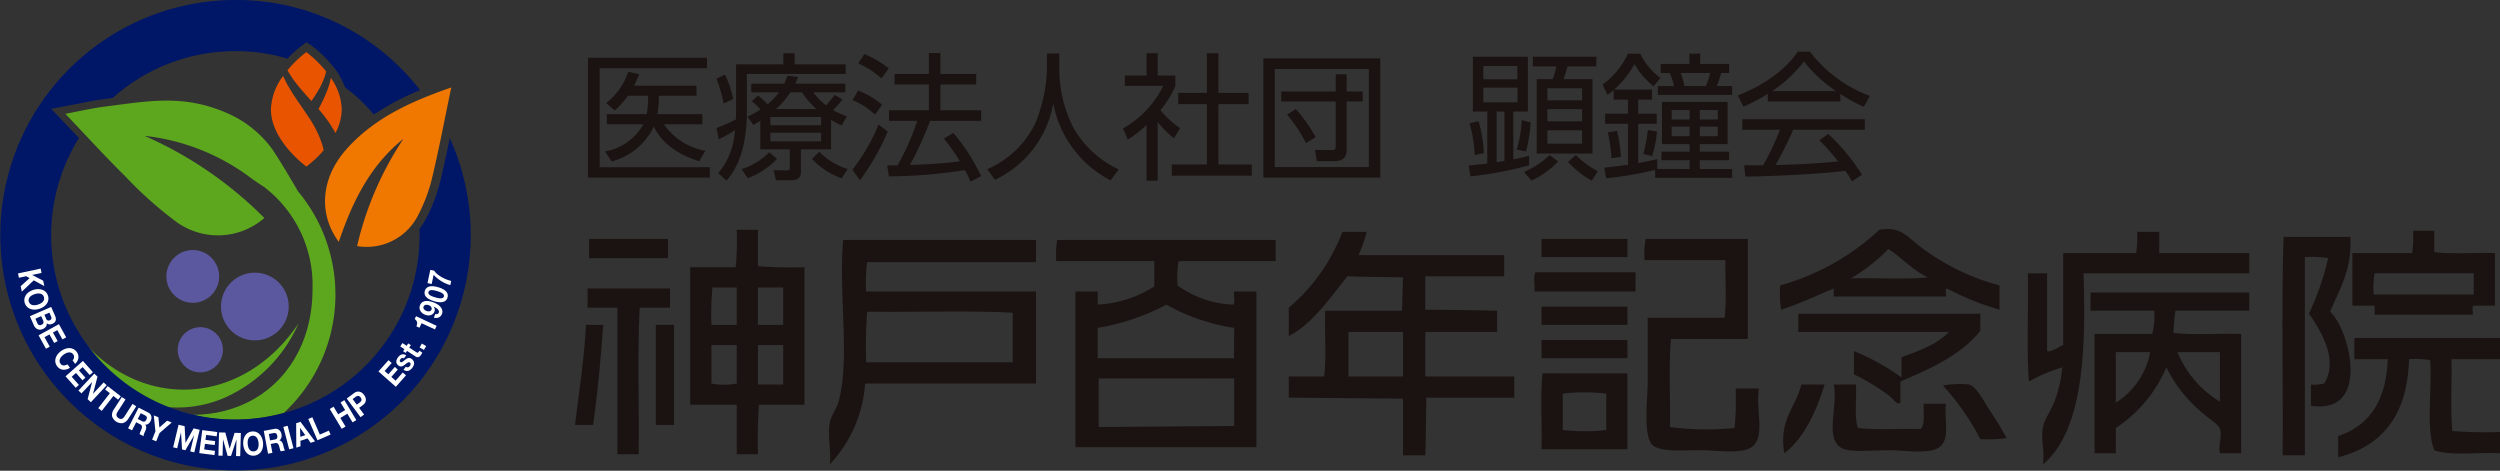 <svg xmlns="http://www.w3.org/2000/svg" xmlns:xlink="http://www.w3.org/1999/xlink" width="274.942" height="51.772" viewBox="0 0 274.942 51.772"><rect x="0" y="0" width="274.942" height="51.772" fill="#333333" stroke="none"/><defs><style>.a{fill:none;}.b{clip-path:url(#a);}.c,.d{fill:#1a1311;}.c{fill-rule:evenodd;}.e{fill:#5c58a0;}.f{fill:#5da71e;}.g{fill:#e33c0b;}.h{fill:#f07700;}.i{fill:#e85400;}.j{fill:#001667;}.k{fill:#fff;}</style><clipPath id="a"><rect class="a" width="274.942" height="51.772" transform="translate(0 0)"/></clipPath></defs><g transform="translate(0 0)"><g class="b"><path class="c" d="M83.356,25.275v4a46.449,46.449,0,0,0,5.117.112V44.51h-5a52.734,52.734,0,0,0-.112,5.449H81.022V44.51H75.907V29.389h5a29.741,29.741,0,0,0,.111-4.114Zm-5,6.337a29.729,29.729,0,0,0-.112,4.114h2.78V31.612Zm5,4.114h2.781V31.612H83.356Zm-5.114,2.223v4.227a7.145,7.145,0,0,0,2.78,0V37.949Zm5.114,4.338h2.781V37.95H83.356Z"/><path class="c" d="M219.9,31.389v2.669a29.674,29.674,0,0,1-5.783-2.335c-.249.083-.043.624-.111.891H201.667v-.891c-1.916.789-3.729,1.684-5.783,2.335a12.3,12.3,0,0,1-.109-2.669,26.34,26.34,0,0,0,10.9-6.114c2.377-.444,3.152.85,4.558,1.889a24.812,24.812,0,0,0,8.674,4.225m-12.231-4a19.584,19.584,0,0,1-4.114,3.224c2.78-.073,5.855.148,8.451-.11-1.684-.8-2.827-2.142-4.337-3.114"/><path class="c" d="M265.378,25.385h2.336V27.72c2.006.257,4.484.039,6.673.111v5.782h-2.335c-.252.119-.042.7-.112,1H261.154v-1h-2.446V27.831h6.56a10.416,10.416,0,0,0,.11-2.446m-4.224,4.67a9.326,9.326,0,0,0-.11,2.335h11.008V30.055Z"/><path class="c" d="M150.3,25.5a14.7,14.7,0,0,1-.891,2.557h16.013v2.335h-8.674v3.669s5.3.037,7.9.111v2.336h-7.9V41.4h9.786v2.335h-9.674s-.038,4.262-.112,6.338H154.3V43.844l-12.565-.112V41.4h3.891c.26-2.187.039-4.855.112-7.228h8.451L154.3,30.5s-4.114-.038-6.116-.111c-1.906,2.357-3.853,5.265-6.449,6.56V33.837a20.328,20.328,0,0,0,5.9-8.34Zm-2,15.9h6V36.505h-6Z"/><path class="c" d="M237.47,25.5v2.334h9.9v2.224H229.132c.311,8.724-.085,17.334-4.448,21.016.189-1.65-.265-2.861,0-4.114.211-1,.987-1.939,1.335-3A14,14,0,0,0,226.8,40.4a18.167,18.167,0,0,0-3.669,1.557c-.26-3.744-.038-7.969-.111-11.9h2.111v8.562c.507.132,1.237-.466,1.779-.668V27.831h8.007a9.414,9.414,0,0,0,.111-2.334Z"/><path class="c" d="M258.486,26.052c.192,3.677-1.218,5.75-2.223,8.228,2.234,2.108,4.449,11.369-2.114,10.341V42.287a4.255,4.255,0,0,0,1.447-.111c1.666-2.519-.425-5.965-1.669-7.674a29.732,29.732,0,0,0,2.113-6.114,11.209,11.209,0,0,0-2.556-.112V50.07h-2.448c.075-7.969-.148-16.233.111-24.018Z"/><rect class="d" width="8.673" height="2.113" transform="translate(64.788 26.275)"/><rect class="d" width="9.451" height="2.001" transform="translate(169.532 26.275)"/><path class="c" d="M192.216,26.275V37.283h-8.451c-.258,3-.039,6.485-.111,9.674a30.517,30.517,0,0,0,7.115.111,32.735,32.735,0,0,0,.111-4.337h2.559c-.352,2.472.691,5.13-.668,6.338-1.056.94-4.037.445-5.67.445-2.121,0-4.707.234-5.45-.667-.957-1.162-.443-5.127-.443-6.782V34.948h8.451c.258-1.891.037-4.263.11-6.339h-8.9a9.406,9.406,0,0,1,.112-2.334Z"/><path class="c" d="M92.809,26.386h21.127v2.445H95.367a18.067,18.067,0,0,0-.112,3.226h18.681V42.176H95.143a14.4,14.4,0,0,1-3.891,8.9c.2-1.329-.266-3.078,0-4.56.149-.831.776-1.575,1-2.445,1.22-4.732.01-11.261.446-17.347-.01-.157-.019-.315.111-.333M95.255,39.84h16.123V34.392c-5.115-.259-10.711-.039-16.011-.112a54.358,54.358,0,0,0-.112,5.56"/><path class="c" d="M140.289,26.385V28.72H129.613a12.48,12.48,0,0,0-.111,2.668,11.138,11.138,0,0,0,6.116,2.113c.256-.263.041-1,.112-1.444h2.445V49.18h-19.9V32.057h2.447V33.5a12.8,12.8,0,0,0,6.226-2V28.72H116.16a9.374,9.374,0,0,1,.11-2.335ZM128.279,33.5a24.492,24.492,0,0,1-7.56,2.558V39.4h15s0-2.246.013-3.336a21.911,21.911,0,0,1-7.451-2.558m-7.45,8.117v5.338l14.9-.111V41.618Z"/><path class="c" d="M179.873,29.945v2.113h-11.12c.074-.669-.146-1.63.112-2.113Z"/><path class="c" d="M73.684,31.722v2.114H70.348c-.258,5.151-.038,10.785-.111,16.122H67.9V33.836H64.622V31.722Z"/><path class="c" d="M247.366,32.168v2H239.25a22.843,22.843,0,0,0-.224,2.446c2.262.259,5,.038,7.452.112V49.848h-2.336c-.2-.968.269-1.779,0-2.67-.15-.5-1.155-1.111-1.668-1.556a15.3,15.3,0,0,1-4.226-5.226,14.888,14.888,0,0,1-5.559,6.671v2.781h-2.335V36.727h6.338a7.613,7.613,0,0,0,.223-2.558h-7.006v-2ZM232.689,44.287a8.388,8.388,0,0,0,3.781-5.56h-3.781Zm11.453-.11v-5.45h-4.67a11.444,11.444,0,0,0,4.67,5.45"/><rect class="d" width="9.451" height="2.002" transform="translate(169.532 33.724)"/><path class="c" d="M217.79,34.5v1.891c-2.142,2.641-5.415,4.148-8.784,5.56v2.335c-.426.275-.77-.4-1.113-.667a22.834,22.834,0,0,0-4-2.446V38.617a24.91,24.91,0,0,1,5.226,2.891V39.284c1.959-.709,3.923-1.413,5.227-2.779H197.775v-2Z"/><path class="c" d="M66.345,35.726c-.271,3.768-.619,7.46-1.113,11.008h-2c.464-3.614.993-7.161,1.224-11.008Z"/><rect class="d" width="2.002" height="11.008" transform="translate(72.126 35.726)"/><path class="c" d="M274.942,37.171v2.336H269.6c.073,2.6-.147,5.484.111,7.894a47.987,47.987,0,0,0,5.227.111v2.336c-2.375-.146-5.377.335-7.228-.334-.94-2.507-.217-6.676-.444-9.9a9.368,9.368,0,0,0-2.335-.111c-.151,6.039-2.844,9.536-7.785,10.785V47.958q5.219-1.734,5.449-8.451h-3.668V37.171Z"/><rect class="d" width="9.451" height="2.002" transform="translate(169.532 37.394)"/><path class="c" d="M178.982,41.063V49.4h-9.45c.073-2.743-.148-5.781.111-8.339Zm-7.115,2.224v4a20.671,20.671,0,0,0,4.782,0v-4a20.671,20.671,0,0,0-4.782,0"/><path class="c" d="M200.665,42.286c-.912,3.016-2.385,6.065-4.446,7.562-.6-3.831,1.282-4.98,1.889-7.562Z"/><path class="c" d="M204.111,42.286c.11,1.56-.238,3.575.225,4.781,2.077.257,4.63.039,6.892.111.53-.507.275-1.8.333-2.78h2.447c-.244,1.759.6,4.058-.888,4.894-1.177.662-3.777.222-5.338.222-1.746,0-4.333.28-5.226-.222-1.966-1.108-.348-4.689-.89-7.006Z"/><path class="c" d="M213.676,42.4a10.35,10.35,0,0,1,2.89-.112c.863.276,1.674,1.963,2.224,2.781a35.75,35.75,0,0,1,1.89,3.112,14.529,14.529,0,0,1-2.89.112,26.926,26.926,0,0,0-4.114-5.893"/><path class="e" d="M31.751,33.711a3.722,3.722,0,1,1-3.722-3.722,3.722,3.722,0,0,1,3.722,3.722"/><path class="e" d="M24.1,30.4a2.9,2.9,0,1,1-2.9-2.9,2.895,2.895,0,0,1,2.9,2.9"/><path class="e" d="M24.513,38.468a2.482,2.482,0,1,1-2.482-2.482,2.482,2.482,0,0,1,2.482,2.482"/><path class="f" d="M21.094,45.624l.082,0a20.1,20.1,0,0,1-2.753-.852,13.111,13.111,0,0,0,6.087-.948,15.994,15.994,0,0,0,8.325-8.257c-6.091,9.059-17,9.553-23.536,2.118a20.2,20.2,0,0,1-2.862-5.719,14.953,14.953,0,0,0,14.657,13.66"/><path class="g" d="M10.267,46.62q-.6-.448-1.169-.931.564.49,1.169.931"/><path class="h" d="M49.63,9.615c-.712,3.408-1.333,6.7-2.11,9.959a17.841,17.841,0,0,1-1.535,4.09,6.327,6.327,0,0,1-6.713,3.4A35.807,35.807,0,0,1,44.358,15.28c-3.668,2.93-5.62,6.949-7.1,11.322-2.248-3.047-1.989-6.963.778-10.118,3.127-3.567,7.327-5.378,11.592-6.869"/><path class="f" d="M32.759,21.019c-.289-.5-1.995-3.428-2.837-4.639a12.066,12.066,0,0,0-4.488-3.732c-5.011-2.362-8.984-1.539-13.684-.956-1.6.2-3.18.57-4.562.824,2.229,2.338,4.323,4.639,6.536,6.821a43.329,43.329,0,0,0,5.656,5.052,7.787,7.787,0,0,0,9.693-.413,42.76,42.76,0,0,0-13.187-9.039A23.808,23.808,0,0,1,27.7,19.653c.481.342.914.632,1.309.881A13.591,13.591,0,0,1,34.37,31.8c0,8.136-5.513,13.784-13.194,13.824a20.383,20.383,0,0,0,10.041-.22,17.739,17.739,0,0,0,1.542-24.383"/><path class="i" d="M34.252,11.109a15.318,15.318,0,0,0,.9-1.428,7.391,7.391,0,0,0,.72-1.823,12.717,12.717,0,0,0-2.183-2.129,12.728,12.728,0,0,0-2.076,2,11.1,11.1,0,0,0,.925,1.386c.529.686,1.119,1.333,1.716,2"/><path class="i" d="M33.9,12.819c-.678-1.041-1.454-2.074-2.113-3.2a12.265,12.265,0,0,1-.649-1.266,6.474,6.474,0,0,0-1.342,3.673c0,3.475,3.9,6.292,3.9,6.292a12.575,12.575,0,0,0,1.9-1.783c-.036-.176-.075-.351-.125-.525A11.617,11.617,0,0,0,33.9,12.819"/><path class="i" d="M35.026,11.987a14.638,14.638,0,0,1,1.865,2.644,5.725,5.725,0,0,0,.691-2.609A6.3,6.3,0,0,0,36.39,8.567a8.672,8.672,0,0,1-.442,1.483,18.352,18.352,0,0,1-.922,1.937"/><path class="j" d="M49.467,15.195c-.32,1.542-.645,3.052-1.008,4.575a18.732,18.732,0,0,1-1.608,4.286,7.869,7.869,0,0,1-.72,1.127c.008.233.013.467.013.7a20.259,20.259,0,1,1-37.463-10.7C8.029,14.494,7.372,13.8,6.7,13.093l-1.078-1.13,1.536-.282c.416-.077.85-.164,1.3-.254,1.066-.214,2.168-.435,3.314-.577.212-.026.419-.054.628-.081A20.185,20.185,0,0,1,25.886,5.627a19.55,19.55,0,0,1,5.723.818,13.023,13.023,0,0,1,1.6-1.433l.495-.359.6.392a13.551,13.551,0,0,1,2.234,2.147c.114.134.235.282.351.435l.019.024h0c.11.146.216.3.307.445a11.153,11.153,0,0,1,.736,1.512,18.94,18.94,0,0,1,3.165,2.982,28.86,28.86,0,0,1,5.082-2.674A25.5,25.5,0,0,0,25.886,0,25.867,25.867,0,1,0,49.467,15.195"/><path class="k" d="M4.568,30.019l-1.034.22,1.214.628.127.6-1.166-.639L2.4,32.076l-.127-.6.982-.893-.376-.206-.8.171-.1-.477,2.495-.531Z"/><path class="k" d="M4.186,31.8a1.28,1.28,0,0,1,.471.073.977.977,0,0,1,.378.24,1,1,0,0,1,.239.4.983.983,0,0,1,.042.47,1,1,0,0,1-.168.412,1.311,1.311,0,0,1-.341.335,1.845,1.845,0,0,1-.482.234,1.747,1.747,0,0,1-.518.087,1.275,1.275,0,0,1-.465-.075,1.022,1.022,0,0,1-.491-1.528,1.306,1.306,0,0,1,.335-.332,1.773,1.773,0,0,1,.472-.231,1.8,1.8,0,0,1,.528-.09m-.667.682a.886.886,0,0,0-.228.183.574.574,0,0,0-.129.237.508.508,0,0,0,.016.289.516.516,0,0,0,.156.244.577.577,0,0,0,.242.118.909.909,0,0,0,.292.015,1.469,1.469,0,0,0,.308-.064,1.64,1.64,0,0,0,.3-.131.94.94,0,0,0,.236-.185.55.55,0,0,0,.129-.238.568.568,0,0,0-.17-.532.56.56,0,0,0-.244-.117.928.928,0,0,0-.3-.014,1.531,1.531,0,0,0-.319.069,1.428,1.428,0,0,0-.288.126"/><path class="k" d="M6.049,34.712a1.258,1.258,0,0,1,.086.278.583.583,0,0,1-.007.247.478.478,0,0,1-.121.21.759.759,0,0,1-.255.168.625.625,0,0,1-.324.059.577.577,0,0,1-.284-.123.539.539,0,0,1-.1.376.768.768,0,0,1-.334.256.787.787,0,0,1-.332.074.638.638,0,0,1-.282-.068.746.746,0,0,1-.222-.179.993.993,0,0,1-.155-.249l-.43-.985,2.338-1.022ZM4.1,35.527a.582.582,0,0,0,.07.119.339.339,0,0,0,.094.084.274.274,0,0,0,.126.032.388.388,0,0,0,.162-.039.355.355,0,0,0,.219-.2.375.375,0,0,0-.025-.266l-.213-.488-.642.281Zm.981-.459a.318.318,0,0,0,.151.168.291.291,0,0,0,.247-.016.332.332,0,0,0,.123-.084.228.228,0,0,0,.052-.1.329.329,0,0,0,0-.117.626.626,0,0,0-.04-.12l-.182-.419-.548.239Z"/><path class="k" d="M7.28,37.1l-.413.227L6.3,36.305l-.478.264.519.942-.382.21-.519-.942-.548.3.578,1.047-.414.228-.812-1.476L6.479,35.65Z"/><path class="k" d="M8.091,39.481a.55.55,0,0,0,.05-.171.491.491,0,0,0-.01-.175.458.458,0,0,0-.076-.159.508.508,0,0,0-.224-.183.575.575,0,0,0-.268-.034.946.946,0,0,0-.289.081,1.684,1.684,0,0,0-.281.166,1.516,1.516,0,0,0-.233.211.9.9,0,0,0-.159.245.561.561,0,0,0-.047.266A.511.511,0,0,0,6.659,40a.428.428,0,0,0,.334.19.8.8,0,0,0,.426-.121l.279.381a1.439,1.439,0,0,1-.407.178,1.068,1.068,0,0,1-.386.029.883.883,0,0,1-.343-.119.96.96,0,0,1-.28-.261,1.03,1.03,0,0,1-.189-.431,1,1,0,0,1,.024-.443,1.3,1.3,0,0,1,.212-.421,1.793,1.793,0,0,1,.375-.367,1.845,1.845,0,0,1,.473-.253,1.347,1.347,0,0,1,.471-.079,1.021,1.021,0,0,1,.944.733.889.889,0,0,1,.03.34.919.919,0,0,1-.107.342,1.14,1.14,0,0,1-.254.317l-.279-.381a.524.524,0,0,0,.109-.15"/><path class="k" d="M10.219,40.934l-.353.313-.778-.877-.408.363.714.8-.327.29-.714-.805-.467.415.794.9-.352.313-1.119-1.26,1.909-1.693Z"/><path class="k" d="M10.723,41.423l-.493,1.883,0,0,1.17-1.25.333.313L9.993,44.235,9.637,43.9l.494-1.877,0-.005L8.959,43.266l-.334-.312,1.744-1.862Z"/><path class="k" d="M11.558,42.838l.289-.372,1.436,1.117-.29.372-.525-.408L11.19,45.188l-.385-.3,1.278-1.641Z"/><path class="k" d="M13.5,46.534a1.1,1.1,0,0,1-1.175-.751A1.065,1.065,0,0,1,12.537,45l.857-1.335.41.264-.856,1.335a1.3,1.3,0,0,0-.1.18.456.456,0,0,0-.04.184.374.374,0,0,0,.048.18.508.508,0,0,0,.175.169.422.422,0,0,0,.375.082.712.712,0,0,0,.311-.3l.856-1.336.411.264-.856,1.335a1.052,1.052,0,0,1-.628.513"/><path class="k" d="M16.309,45.373a.645.645,0,0,1,.214.171.609.609,0,0,1,.114.229.675.675,0,0,1,.015.258.809.809,0,0,1-.084.265.872.872,0,0,1-.25.309.537.537,0,0,1-.353.1l0,.006a.376.376,0,0,1,.094.146.468.468,0,0,1,.022.168.762.762,0,0,1-.031.183,1.882,1.882,0,0,1-.067.182c-.017.037-.036.08-.06.13s-.045.1-.066.154a1.6,1.6,0,0,0-.052.157.435.435,0,0,0-.014.14l-.434-.222a1.1,1.1,0,0,1,.087-.281c.045-.1.085-.2.121-.3a.545.545,0,0,0,.039-.309.337.337,0,0,0-.193-.2l-.435-.221-.453.888-.435-.221,1.158-2.274Zm-.679.95a.338.338,0,0,0,.263.038.393.393,0,0,0,.2-.211.371.371,0,0,0,.047-.278.342.342,0,0,0-.186-.19l-.477-.242-.326.64Z"/><path class="k" d="M16.911,45.684l.509.2.111,1.128.851-.747.506.2-1.345,1.159-.361.91-.453-.18.365-.923Z"/><path class="k" d="M20.306,46.874,20.4,48.7l.007,0,.887-1.592.667.16-.594,2.482-.445-.107.422-1.758-.006,0-.951,1.632-.366-.089-.111-1.867-.006,0L19.487,49.3l-.444-.106.595-2.482Z"/><path class="k" d="M23.892,47.519l-.061.468-1.163-.152-.071.542,1.067.139-.057.432-1.067-.139-.081.62,1.187.155-.061.468-1.671-.219.332-2.53Z"/><path class="k" d="M24.781,47.57l.471,1.768h.007L25.8,47.6l.687.018-.069,2.55-.457-.011.049-1.808H26l-.593,1.792-.376-.01-.5-1.8h-.006l-.049,1.789-.456-.012.068-2.55Z"/><path class="k" d="M26.783,48.352a1.333,1.333,0,0,1,.178-.443.975.975,0,0,1,.767-.455.974.974,0,0,1,.832.321,1.327,1.327,0,0,1,.249.407,1.813,1.813,0,0,1,.119.522,1.744,1.744,0,0,1-.031.525,1.287,1.287,0,0,1-.178.436,1.05,1.05,0,0,1-1.233.385,1,1,0,0,1-.366-.251,1.262,1.262,0,0,1-.249-.4,1.728,1.728,0,0,1-.118-.512,1.807,1.807,0,0,1,.03-.535m.515.8a.921.921,0,0,0,.126.264.577.577,0,0,0,.2.178.566.566,0,0,0,.557-.047.571.571,0,0,0,.17-.209.9.9,0,0,0,.081-.281,1.5,1.5,0,0,0,.006-.314,1.541,1.541,0,0,0-.06-.322.928.928,0,0,0-.127-.271.57.57,0,0,0-.2-.18.575.575,0,0,0-.558.047.557.557,0,0,0-.169.211.961.961,0,0,0-.081.289,1.685,1.685,0,0,0,0,.326,1.482,1.482,0,0,0,.059.309"/><path class="k" d="M30.184,47.169a.63.63,0,0,1,.274,0,.617.617,0,0,1,.23.112.7.7,0,0,1,.17.195.82.82,0,0,1,.094.261.852.852,0,0,1-.01.4.533.533,0,0,1-.218.295v.007a.358.358,0,0,1,.163.059.472.472,0,0,1,.12.12.719.719,0,0,1,.086.163,1.425,1.425,0,0,1,.058.186c.011.039.021.086.033.139s.026.108.042.163a1.128,1.128,0,0,0,.054.155.384.384,0,0,0,.075.12l-.48.089a1.1,1.1,0,0,1-.1-.276c-.026-.108-.055-.212-.086-.311a.55.55,0,0,0-.158-.268.332.332,0,0,0-.277-.043l-.479.09.183.98-.48.089-.468-2.508Zm.041,1.166a.342.342,0,0,0,.232-.13.4.4,0,0,0,.031-.29.373.373,0,0,0-.132-.25.343.343,0,0,0-.263-.036l-.526.1.132.706Z"/><rect class="k" width="0.488" height="2.552" transform="translate(31.16 46.949) rotate(-14.668)"/><path class="k" d="M33.045,46.387l1.6,2.154-.481.161-.34-.485-.787.264.017.594-.467.157-.016-2.686Zm.524,1.474-.563-.8-.006,0,.024.98Z"/><path class="k" d="M34.344,45.884l.831,1.906.992-.432.189.433-1.44.627L33.9,46.079Z"/><path class="k" d="M36.683,44.725l.506.839.769-.464-.505-.839.418-.251L39.188,46.2l-.419.252L38.2,45.5l-.769.464L38,46.91l-.418.252-1.317-2.185Z"/><path class="k" d="M38.936,43.233a.827.827,0,0,1,.326-.155.671.671,0,0,1,.3.007.728.728,0,0,1,.263.13,1.107,1.107,0,0,1,.361.487.735.735,0,0,1,.049.29.67.67,0,0,1-.082.29.823.823,0,0,1-.243.267l-.412.305.544.735-.392.29L38.132,43.83Zm.607,1.045a.905.905,0,0,0,.122-.108.375.375,0,0,0,.077-.125.294.294,0,0,0,.006-.151.454.454,0,0,0-.088-.179.467.467,0,0,0-.146-.136.293.293,0,0,0-.145-.037.341.341,0,0,0-.143.037.842.842,0,0,0-.138.085l-.305.225.455.615Z"/><path class="k" d="M42.725,39.611l.353.313L42.3,40.8l.409.363.713-.806.326.288-.712.806.468.414.792-.9.354.313-1.117,1.262-1.91-1.691Z"/><path class="k" d="M44.759,40.389a.3.3,0,0,0,.123,0,.311.311,0,0,0,.108-.053.427.427,0,0,0,.09-.09.4.4,0,0,0,.049-.086.315.315,0,0,0,.025-.1.229.229,0,0,0-.016-.1.208.208,0,0,0-.073-.09.183.183,0,0,0-.216,0,2.378,2.378,0,0,0-.313.226,1.968,1.968,0,0,1-.16.116.652.652,0,0,1-.169.076.423.423,0,0,1-.181.009.469.469,0,0,1-.191-.089.619.619,0,0,1-.2-.224.479.479,0,0,1-.048-.237.641.641,0,0,1,.059-.234,1.146,1.146,0,0,1,.132-.22,1.068,1.068,0,0,1,.175-.186.62.62,0,0,1,.208-.118.537.537,0,0,1,.241-.019.67.67,0,0,1,.273.109l-.252.336a.234.234,0,0,0-.217-.042.4.4,0,0,0-.164.133.533.533,0,0,0-.044.068.239.239,0,0,0-.029.078.164.164,0,0,0,.005.079.142.142,0,0,0,.058.074.144.144,0,0,0,.114.032.338.338,0,0,0,.125-.049,1.466,1.466,0,0,0,.134-.1c.048-.04.1-.079.147-.119a1.957,1.957,0,0,1,.161-.114.571.571,0,0,1,.174-.073.436.436,0,0,1,.187,0,.469.469,0,0,1,.2.094.665.665,0,0,1,.207.234.58.58,0,0,1,.059.252.625.625,0,0,1-.057.252,1.139,1.139,0,0,1-.137.233,1.158,1.158,0,0,1-.19.2.68.68,0,0,1-.228.127.6.6,0,0,1-.262.018.706.706,0,0,1-.29-.127l.251-.336a.344.344,0,0,0,.131.061"/><path class="k" d="M44.9,37.768l.284.187-.179.27.765.5a.275.275,0,0,0,.164.063c.037-.005.076-.039.118-.1.014-.021.025-.042.036-.062s.019-.04.027-.06l.328.216a1.06,1.06,0,0,1-.056.112c-.024.039-.047.077-.071.114a1.165,1.165,0,0,1-.12.152.409.409,0,0,1-.141.1.306.306,0,0,1-.171.019.519.519,0,0,1-.211-.089l-.91-.6-.147.223-.284-.187.148-.223-.463-.305.242-.368.463.3Z"/><rect class="k" width="0.489" height="0.55" transform="translate(46.147 38.205) rotate(-59.286)"/><path class="k" d="M47.834,36.231l-1.47-.687-.231.5-.347-.162a.926.926,0,0,0,.077-.209.547.547,0,0,0,.007-.209.514.514,0,0,0-.079-.2.609.609,0,0,0-.185-.173l.149-.317,2.266,1.06Z"/><path class="k" d="M48.1,34.528a.236.236,0,0,0,.154-.147.261.261,0,0,0-.005-.214.592.592,0,0,0-.14-.186,1.081,1.081,0,0,0-.209-.15q-.115-.066-.21-.108l-.01,0A.547.547,0,0,1,47.81,34a.6.6,0,0,1-.2.515.709.709,0,0,1-.257.146.731.731,0,0,1-.289.027,1.087,1.087,0,0,1-.292-.067,1.125,1.125,0,0,1-.316-.177.9.9,0,0,1-.217-.248.773.773,0,0,1-.1-.294.767.767,0,0,1,.295-.659.813.813,0,0,1,.366-.135,1.361,1.361,0,0,1,.437.022,2.807,2.807,0,0,1,.451.131,2.364,2.364,0,0,1,.419.207,1.5,1.5,0,0,1,.339.288.9.9,0,0,1,.191.354.669.669,0,0,1-.03.411.74.74,0,0,1-.135.228.584.584,0,0,1-.2.154.69.69,0,0,1-.257.065.977.977,0,0,1-.3-.03l.148-.393a.443.443,0,0,0,.24-.017m-.632-.637a.338.338,0,0,0-.058-.137.442.442,0,0,0-.115-.113.642.642,0,0,0-.158-.083.57.57,0,0,0-.167-.038.494.494,0,0,0-.164.01.38.38,0,0,0-.139.066.286.286,0,0,0-.089.126.268.268,0,0,0-.013.145.355.355,0,0,0,.06.135.489.489,0,0,0,.114.113.649.649,0,0,0,.149.08.737.737,0,0,0,.171.042.509.509,0,0,0,.161,0,.329.329,0,0,0,.137-.059.278.278,0,0,0,.091-.124.321.321,0,0,0,.02-.159"/><path class="k" d="M47.165,32.887a1.187,1.187,0,0,1-.334-.278.644.644,0,0,1-.134-.3.736.736,0,0,1,.024-.312.757.757,0,0,1,.148-.279.653.653,0,0,1,.278-.184,1.138,1.138,0,0,1,.431-.055,2.426,2.426,0,0,1,.606.111,2.592,2.592,0,0,1,.584.236,1.182,1.182,0,0,1,.337.28.65.65,0,0,1,.135.306.748.748,0,0,1-.026.314.736.736,0,0,1-.147.276.627.627,0,0,1-.277.183,1.151,1.151,0,0,1-.434.052,3.038,3.038,0,0,1-1.191-.347m.946-.124a1.476,1.476,0,0,0,.292.045.657.657,0,0,0,.26-.033.233.233,0,0,0,.153-.168.24.24,0,0,0-.037-.229.637.637,0,0,0-.2-.169,1.618,1.618,0,0,0-.271-.121c-.095-.031-.178-.058-.247-.078l-.149-.042c-.059-.016-.119-.03-.184-.041s-.127-.019-.192-.024a.624.624,0,0,0-.18.011.354.354,0,0,0-.145.064.268.268,0,0,0-.085.291.344.344,0,0,0,.089.13.754.754,0,0,0,.145.106,1.484,1.484,0,0,0,.176.083c.059.024.118.045.176.063l.15.045c.068.02.151.043.25.067"/><path class="k" d="M48.1,30.154a3.089,3.089,0,0,0,.475.326,4.242,4.242,0,0,0,.532.253,3.6,3.6,0,0,0,.517.161l-.1.462a3.824,3.824,0,0,1-1.009-.447,3.936,3.936,0,0,1-.826-.687l-.214,1.01-.461-.1.307-1.454.426.09a1.738,1.738,0,0,0,.351.384"/><path class="d" d="M77.749,6.35V7.511h-11.8V18.388H78.066v1.147H64.67V6.35Zm-.513,6.2v1.116H73.012a7.005,7.005,0,0,0,4.556,2.912L76.9,17.739c-3.409-1.056-4.616-2.972-4.993-3.831a7.1,7.1,0,0,1-4.646,3.846l-.724-1.1a6.07,6.07,0,0,0,4.224-2.987H66.737V12.55h4.389a10.693,10.693,0,0,0,.151-2.022H69.06a8.9,8.9,0,0,1-1.448,1.615l-.951-.815A7.139,7.139,0,0,0,69.09,7.9L70.3,8.16a11.945,11.945,0,0,1-.573,1.267H76.6v1.1H72.454A11.135,11.135,0,0,1,72.3,12.55Z"/><path class="d" d="M80.949,7.073h5.2V5.852h1.238V7.073H93V8.13H82.141v4.1c0,4.963-1.63,6.909-2.233,7.633l-.92-.815a8.019,8.019,0,0,0,1.84-4.736,15.544,15.544,0,0,1-1.78,1.01l-.256-1.237a20.437,20.437,0,0,0,2.142-.95c0-.242.015-.528.015-.95Zm-1.373,4.315a14.462,14.462,0,0,0-.784-2.73l.935-.453a11.081,11.081,0,0,1,.905,2.685Zm1.992,7.2a7.054,7.054,0,0,0,3.017-1.841l.875.724a8.527,8.527,0,0,1-3.229,2.127ZM91.4,16.426H88.084v2.429c0,.935-.648.966-1.116.966H85.339l-.257-1.086h1.434c.3,0,.347-.061.347-.362V16.426H83.619V13.289c-.317.2-.422.256-.754.453l-.664-.906a10.259,10.259,0,0,0,1.433-.8,6.356,6.356,0,0,0-.965-.905l.694-.633a7.745,7.745,0,0,1,1.041.981,7.212,7.212,0,0,0,1.267-1.328H82.623V9.2h3.621a8.829,8.829,0,0,0,.347-.874l1.192.135c-.151.377-.212.529-.317.739h5.491v.951H89.442a7.506,7.506,0,0,0,1.4,1.433,13.527,13.527,0,0,0,.965-1.147l.845.514c-.467.6-.995,1.116-1.026,1.161a8.855,8.855,0,0,0,1.509.679l-.573,1.01a11.337,11.337,0,0,1-1.162-.618Zm-1.1-3.56H84.721v.9H90.3Zm0,1.735H84.721v.951H90.3Zm-.513-2.61a8.881,8.881,0,0,1-1.584-1.84H86.923a8.489,8.489,0,0,1-1.584,1.84Zm.317,4.692a7.208,7.208,0,0,0,3.122,1.9l-.663,1.026a8.269,8.269,0,0,1-3.259-2.127Z"/><path class="d" d="M93.74,18.66A20.794,20.794,0,0,0,96.621,13.7l1.011.769a26.293,26.293,0,0,1-3.062,5.355Zm2.5-6.049a8.411,8.411,0,0,0-2.474-1.6l.6-1.056a9.141,9.141,0,0,1,2.639,1.553Zm.709-3.983a9.753,9.753,0,0,0-2.564-1.659l.679-1.026a11.559,11.559,0,0,1,2.67,1.568Zm7.89,5.989a21.094,21.094,0,0,1,3.062,4.752l-1.161.618a11.912,11.912,0,0,0-.619-1.282,56.582,56.582,0,0,1-8.357.694l-.2-1.207H98.7a26.1,26.1,0,0,0,2.172-4.9H97.768V12.128h4.39V9.292H98.386V8.13h3.772V5.837h1.267V8.13h3.937V9.292h-3.937v2.836h4.48v1.161h-5.611a41.851,41.851,0,0,1-2.218,4.858c1.448-.061,3.817-.166,5.491-.407a19.452,19.452,0,0,0-1.765-2.489Z"/><path class="d" d="M116.5,5.882V7.707a14.309,14.309,0,0,0,1.478,6.2,11.067,11.067,0,0,0,5.054,4.721l-.89,1.208a12.027,12.027,0,0,1-6.306-8.464,11.487,11.487,0,0,1-6.411,8.4l-.86-1.162a10.471,10.471,0,0,0,5.371-5.219,17.456,17.456,0,0,0,1.206-5.7V5.882Z"/><path class="d" d="M127.314,19.866h-1.222v-6.11a14.007,14.007,0,0,1-2.066,1.6l-.513-1.236a10.911,10.911,0,0,0,4.419-4.677h-4.223V8.31h2.383V5.852h1.222V8.31h1.946V9.457a10.556,10.556,0,0,1-1.644,2.67,10.825,10.825,0,0,0,2.172,1.976l-.679,1.1a10.176,10.176,0,0,1-1.795-1.81ZM134,5.852v4.36h3.319v1.237H134v6.637h3.666v1.237h-8.795V18.086h3.862V11.449h-3.153V10.212h3.153V5.852Z"/><path class="d" d="M151.795,19.535H138.942V6.426h12.853Zm-11.6-1.162h10.349V7.587H140.2Zm7.9-1.855c0,.905-.588,1.206-1.3,1.206h-1.961l-.226-1.237,1.916.015c.271,0,.377-.09.377-.361V11.162h-5.989v-1.1h5.989V8.175H148.1v1.886h1.765v1.1H148.1Zm-5.581-4.526a16.567,16.567,0,0,1,2.172,3.093l-1.056.663a15.145,15.145,0,0,0-2.081-3.137Z"/><path class="d" d="M168.166,18.176a40.776,40.776,0,0,1-6.442,1.222l-.211-1.191c1.132-.106,1.614-.166,2.052-.227V12.263h-1.584V6.243h6.05v6.02h-1.6v5.264c.8-.15,1.312-.286,1.734-.407Zm-6-1.116a12.619,12.619,0,0,0-.558-3.5l.995-.226a14.16,14.16,0,0,1,.589,3.5Zm4.707-9.8h-3.742V8.718h3.742Zm.015,2.383h-3.756v1.615h3.756Zm-2.293,8.191c.121-.015.724-.1.86-.136v-5.43h-.86Zm2.217-1.387a13.886,13.886,0,0,0,.543-3.229l.981.242a15.946,15.946,0,0,1-.513,3.2Zm.784,2.459a8.911,8.911,0,0,0,2.822-1.856l.935.709a9.567,9.567,0,0,1-2.927,2.1Zm7.966-11.6H172.39a13.174,13.174,0,0,1-.438,1.4h3.183v8.177H169V8.7h1.765a7.781,7.781,0,0,0,.392-1.4h-2.58V6.243h6.985Zm-1.569,2.4h-3.817v1.328h3.817Zm0,2.293h-3.817v1.342h3.817Zm0,2.338h-3.817v1.463h3.817Zm-.679,2.716a9.553,9.553,0,0,0,2.414,1.78l-.664,1.041a10.3,10.3,0,0,1-2.625-2.067Z"/><path class="d" d="M185.822,18.584v-.965h-3.108v-.936h3.108v-.829h-3.047V11.207H190v4.647h-3.063v.829h3.229v.936h-3.229v.965h3.56v.98H182.02V18.69a42.313,42.313,0,0,1-5.385.92l-.2-1.177c.5-.045.9-.075,2.611-.316v-4.5h-2.52V12.5h2.52V10.951h-1.585V9.91a4.893,4.893,0,0,1-.678.513l-.528-1.131A8.638,8.638,0,0,0,179.033,5.9h1.358a7.168,7.168,0,0,0,2.218,2.67l-.755.921a8.645,8.645,0,0,1-2.1-2.444,11.021,11.021,0,0,1-2.218,2.806h4.149v1.1h-1.524V12.5H182.2v1.117h-2.037v4.315c.966-.166,1.6-.317,2.1-.438v1.086Zm-8.6-1.192a19.758,19.758,0,0,0-.392-2.836l1.01-.166a16.833,16.833,0,0,1,.423,2.867Zm3.515-.467a16.911,16.911,0,0,0,.483-2.625l1.01.166a12.349,12.349,0,0,1-.543,2.7ZM186.983,5.9V7.029h3.184v1h-.891a7.946,7.946,0,0,1-.483,1.433H190.5v.98h-8.176v-.98h1.78a7.9,7.9,0,0,0-.468-1.433h-.995v-1h3.152V5.9Zm-1.161,6.2h-1.976v1.041h1.976Zm0,1.826h-1.976v1.056h1.976Zm1.78-4.465a6.734,6.734,0,0,0,.468-1.433h-3.229a9.239,9.239,0,0,1,.407,1.433Zm1.312,2.639h-1.976v1.041h1.976Zm0,1.826h-1.976v1.056h1.976Z"/><path class="d" d="M202.4,11.162h-7.979v-.844a17.522,17.522,0,0,1-2.686,1.4l-.619-1.222c4.5-1.765,6.186-4.208,6.593-4.811h1.343a14.6,14.6,0,0,0,6.592,4.856l-.664,1.208a16.345,16.345,0,0,1-2.58-1.419Zm-1.326,3.575a22.072,22.072,0,0,1,3.7,4.481l-1.086.724c-.241-.407-.423-.694-.739-1.162-2.52.363-8.674.634-11,.634l-.136-1.237h2.083a25.834,25.834,0,0,0,1.855-3.908h-4.134v-1.16h13.472v1.16h-7.874a41.184,41.184,0,0,1-1.947,3.878c.377-.016,2.067-.061,2.384-.075,1.84-.076,3.394-.212,4.51-.318a27.711,27.711,0,0,0-2.081-2.338Zm.844-4.721a15.454,15.454,0,0,1-3.53-3.259,14.059,14.059,0,0,1-3.5,3.259Z"/></g></g></svg>